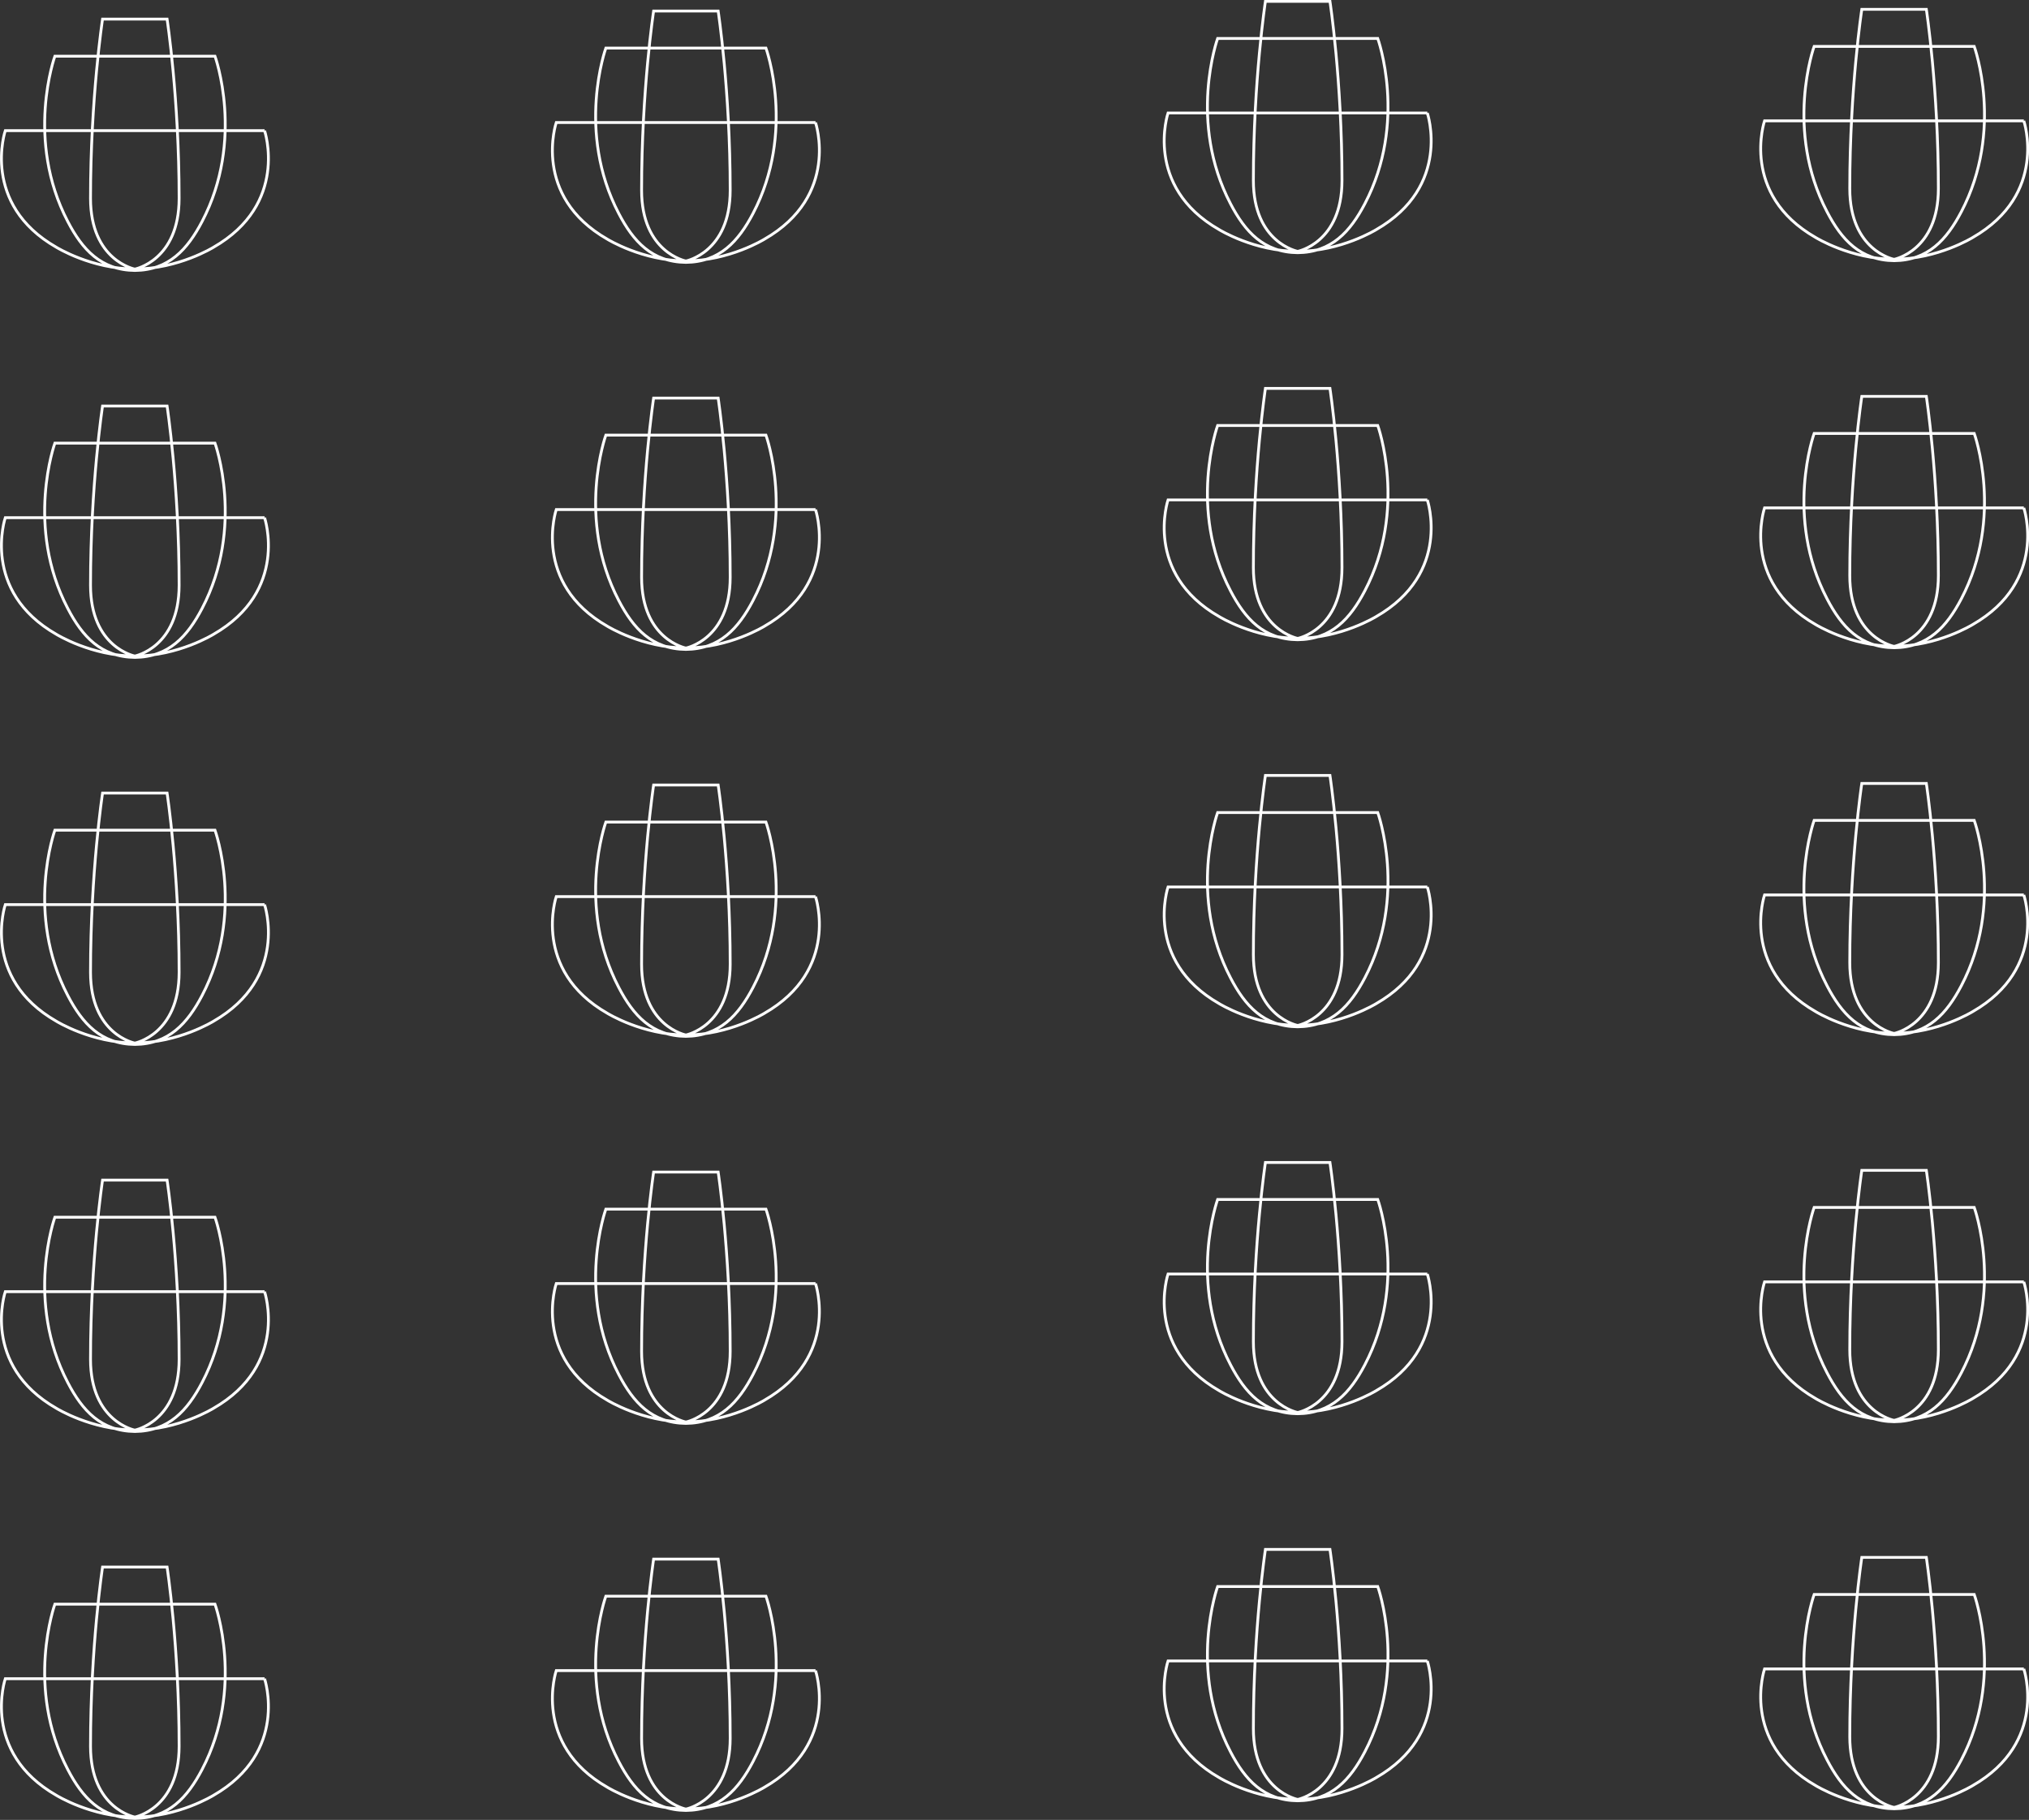 <svg xmlns="http://www.w3.org/2000/svg" id="b" viewBox="0 0 180.45 161.89"><rect x="0" y="0" width="180.45" height="161.89" fill="#333333" stroke="none"/><g id="c"><path d="M4.88,142.7h14.24s2.68,7.41-1.15,14.71c-1.3,2.48-2.96,4.32-5.97,4.35-3.02-.03-4.68-1.87-5.97-4.35-3.82-7.3-1.15-14.71-1.15-14.71ZM9.13,139.4h5.73s1.07,7.01,1.07,15.94c0,5.55-3.94,6.3-3.94,6.3,0,0-3.94-.75-3.94-6.3,0-8.93,1.07-15.94,1.07-15.94ZM23.53,149.33H.47s-2.2,6.52,4.55,10.38c0,0,3.12,1.93,6.98,1.93s6.98-1.93,6.98-1.93c6.75-3.87,4.55-10.38,4.55-10.38ZM53.88,141.99h14.24s2.68,7.41-1.15,14.71c-1.3,2.48-2.96,4.32-5.97,4.35-3.02-.03-4.68-1.87-5.97-4.35-3.82-7.3-1.15-14.71-1.15-14.71ZM58.14,138.69h5.73s1.07,7.02,1.07,15.94c0,5.55-3.94,6.3-3.94,6.3,0,0-3.94-.75-3.94-6.3,0-8.93,1.07-15.94,1.07-15.94ZM72.53,148.61h-23.06s-2.2,6.52,4.55,10.38c0,0,3.12,1.93,6.98,1.93s6.98-1.93,6.98-1.93c6.75-3.87,4.55-10.38,4.55-10.38ZM4.88,108.28h14.24s2.68,7.41-1.15,14.71c-1.3,2.48-2.96,4.32-5.97,4.35-3.02-.03-4.68-1.87-5.97-4.35-3.82-7.3-1.15-14.71-1.15-14.71ZM9.13,104.98h5.73s1.07,7.01,1.07,15.94c0,5.55-3.94,6.3-3.94,6.3,0,0-3.94-.75-3.94-6.3,0-8.93,1.07-15.94,1.07-15.94ZM23.53,114.9H.47s-2.2,6.52,4.55,10.38c0,0,3.12,1.93,6.98,1.93s6.98-1.93,6.98-1.93c6.75-3.87,4.55-10.38,4.55-10.38ZM53.88,107.56h14.24s2.68,7.41-1.15,14.71c-1.3,2.48-2.96,4.32-5.97,4.35-3.02-.03-4.68-1.87-5.97-4.35-3.82-7.3-1.15-14.71-1.15-14.71ZM58.14,104.26h5.73s1.07,7.02,1.07,15.94c0,5.55-3.94,6.3-3.94,6.3,0,0-3.94-.75-3.94-6.3,0-8.93,1.07-15.94,1.07-15.94ZM72.53,114.18h-23.06s-2.2,6.52,4.55,10.38c0,0,3.12,1.93,6.98,1.93s6.98-1.93,6.98-1.93c6.75-3.87,4.55-10.38,4.55-10.38ZM4.88,73.85h14.24s2.68,7.41-1.15,14.71c-1.3,2.48-2.96,4.32-5.97,4.35-3.02-.03-4.68-1.87-5.97-4.35-3.82-7.3-1.15-14.71-1.15-14.71ZM9.13,70.55h5.73s1.07,7.02,1.07,15.94c0,5.55-3.94,6.3-3.94,6.3,0,0-3.94-.75-3.94-6.3,0-8.93,1.07-15.94,1.07-15.94ZM23.53,80.47H.47s-2.2,6.52,4.55,10.38c0,0,3.12,1.93,6.98,1.93s6.98-1.93,6.98-1.93c6.75-3.87,4.55-10.38,4.55-10.38ZM53.88,73.13h14.24s2.68,7.41-1.15,14.71c-1.3,2.48-2.96,4.32-5.97,4.35-3.02-.03-4.68-1.87-5.97-4.35-3.82-7.3-1.15-14.71-1.15-14.71ZM58.14,69.83h5.73s1.07,7.01,1.07,15.94c0,5.55-3.94,6.3-3.94,6.3,0,0-3.94-.75-3.94-6.3,0-8.93,1.07-15.94,1.07-15.94ZM72.53,79.76h-23.06s-2.2,6.52,4.55,10.38c0,0,3.12,1.93,6.98,1.93s6.98-1.93,6.98-1.93c6.75-3.87,4.55-10.38,4.55-10.38ZM4.88,39.42h14.24s2.68,7.41-1.15,14.71c-1.3,2.48-2.96,4.32-5.97,4.35-3.02-.03-4.68-1.87-5.97-4.35-3.82-7.3-1.15-14.71-1.15-14.71ZM9.13,36.12h5.73s1.07,7.02,1.07,15.94c0,5.55-3.94,6.3-3.94,6.3,0,0-3.94-.75-3.94-6.3,0-8.93,1.07-15.94,1.07-15.94ZM23.53,46.05H.47s-2.2,6.52,4.55,10.38c0,0,3.12,1.93,6.98,1.93s6.98-1.93,6.98-1.93c6.75-3.87,4.55-10.38,4.55-10.38ZM53.88,38.71h14.24s2.68,7.41-1.15,14.71c-1.3,2.48-2.96,4.32-5.97,4.35-3.02-.03-4.68-1.87-5.97-4.35-3.82-7.3-1.15-14.71-1.15-14.71ZM58.14,35.41h5.73s1.07,7.01,1.07,15.94c0,5.55-3.94,6.3-3.94,6.3,0,0-3.94-.75-3.94-6.3,0-8.93,1.07-15.94,1.07-15.94ZM72.53,45.33h-23.06s-2.2,6.52,4.55,10.38c0,0,3.12,1.93,6.98,1.93s6.98-1.93,6.98-1.93c6.75-3.87,4.55-10.38,4.55-10.38ZM4.88,5h14.24s2.68,7.41-1.15,14.71c-1.3,2.48-2.96,4.32-5.97,4.35-3.02-.03-4.68-1.87-5.97-4.35-3.82-7.3-1.15-14.71-1.15-14.71ZM9.13,1.7h5.73s1.07,7.02,1.07,15.94c0,5.55-3.94,6.3-3.94,6.3,0,0-3.94-.75-3.94-6.3,0-8.93,1.07-15.94,1.07-15.94ZM23.53,11.62H.47s-2.2,6.52,4.55,10.38c0,0,3.12,1.93,6.98,1.93s6.98-1.93,6.98-1.93c6.75-3.87,4.55-10.38,4.55-10.38ZM53.88,4.28h14.24s2.68,7.41-1.15,14.71c-1.3,2.48-2.96,4.32-5.97,4.35-3.02-.03-4.68-1.87-5.97-4.35-3.82-7.3-1.15-14.71-1.15-14.71ZM58.14.98h5.73s1.07,7.02,1.07,15.94c0,5.55-3.94,6.3-3.94,6.3,0,0-3.94-.75-3.94-6.3,0-8.93,1.07-15.94,1.07-15.94ZM72.53,10.9h-23.06s-2.2,6.52,4.55,10.38c0,0,3.12,1.93,6.98,1.93s6.98-1.93,6.98-1.93c6.75-3.87,4.55-10.38,4.55-10.38ZM108.29,141.13h14.24s2.68,7.41-1.15,14.71c-1.3,2.48-2.96,4.32-5.97,4.35-3.02-.03-4.68-1.87-5.97-4.35-3.82-7.3-1.15-14.71-1.15-14.71ZM112.55,137.83h5.73s1.07,7.01,1.07,15.94c0,5.55-3.94,6.3-3.94,6.3,0,0-3.94-.75-3.94-6.3,0-8.93,1.07-15.94,1.07-15.94ZM126.94,147.75h-23.06s-2.2,6.52,4.55,10.38c0,0,3.12,1.93,6.98,1.93s6.98-1.93,6.98-1.93c6.75-3.87,4.55-10.38,4.55-10.38ZM161.34,141.84h14.24s2.68,7.41-1.15,14.71c-1.3,2.48-2.96,4.32-5.97,4.35-3.02-.03-4.68-1.87-5.97-4.35-3.82-7.3-1.15-14.71-1.15-14.71ZM165.59,138.54h5.73s1.07,7.02,1.07,15.94c0,5.55-3.94,6.3-3.94,6.3,0,0-3.94-.75-3.94-6.3,0-8.93,1.07-15.94,1.07-15.94ZM179.99,148.46h-23.06s-2.2,6.52,4.55,10.38c0,0,3.12,1.93,6.98,1.93s6.98-1.93,6.98-1.93c6.75-3.87,4.55-10.38,4.55-10.38ZM108.29,106.7h14.24s2.68,7.41-1.15,14.71c-1.3,2.48-2.96,4.32-5.97,4.35-3.02-.03-4.68-1.87-5.97-4.35-3.82-7.3-1.15-14.71-1.15-14.71ZM112.55,103.41h5.73s1.07,7.02,1.07,15.94c0,5.55-3.94,6.3-3.94,6.3,0,0-3.94-.75-3.94-6.3,0-8.93,1.07-15.94,1.07-15.94ZM126.94,113.33h-23.06s-2.2,6.51,4.55,10.38c0,0,3.12,1.93,6.98,1.93s6.98-1.93,6.98-1.93c6.75-3.87,4.55-10.38,4.55-10.38ZM161.34,107.41h14.24s2.68,7.41-1.15,14.71c-1.3,2.48-2.96,4.32-5.97,4.35-3.02-.03-4.68-1.87-5.97-4.35-3.82-7.3-1.15-14.71-1.15-14.71ZM165.59,104.11h5.73s1.07,7.02,1.07,15.94c0,5.55-3.94,6.3-3.94,6.3,0,0-3.94-.75-3.94-6.3,0-8.93,1.07-15.94,1.07-15.94ZM179.99,114.03h-23.06s-2.2,6.51,4.55,10.38c0,0,3.12,1.93,6.98,1.93s6.98-1.93,6.98-1.93c6.75-3.87,4.55-10.38,4.55-10.38ZM108.29,72.28h14.24s2.68,7.41-1.15,14.71c-1.3,2.48-2.96,4.32-5.97,4.35-3.02-.03-4.68-1.87-5.97-4.35-3.82-7.3-1.15-14.71-1.15-14.71ZM112.55,68.98h5.73s1.07,7.02,1.07,15.94c0,5.55-3.94,6.3-3.94,6.3,0,0-3.94-.75-3.94-6.3,0-8.93,1.07-15.94,1.07-15.94ZM126.94,78.9h-23.06s-2.2,6.52,4.55,10.38c0,0,3.12,1.93,6.98,1.93s6.98-1.93,6.98-1.93c6.75-3.87,4.55-10.38,4.55-10.38ZM161.34,72.98h14.24s2.68,7.41-1.15,14.71c-1.3,2.48-2.96,4.32-5.97,4.35-3.02-.03-4.68-1.87-5.97-4.35-3.82-7.3-1.15-14.71-1.15-14.71ZM165.59,69.69h5.73s1.07,7.02,1.07,15.94c0,5.55-3.94,6.3-3.94,6.3,0,0-3.94-.75-3.94-6.3,0-8.93,1.07-15.94,1.07-15.94ZM179.99,79.61h-23.06s-2.2,6.52,4.55,10.38c0,0,3.12,1.93,6.98,1.93s6.98-1.93,6.98-1.93c6.75-3.87,4.55-10.38,4.55-10.38ZM108.29,37.85h14.24s2.68,7.41-1.15,14.71c-1.3,2.48-2.96,4.32-5.97,4.35-3.02-.03-4.68-1.87-5.97-4.35-3.82-7.3-1.15-14.71-1.15-14.71ZM112.55,34.55h5.73s1.07,7.02,1.07,15.94c0,5.55-3.94,6.3-3.94,6.3,0,0-3.94-.75-3.94-6.3,0-8.93,1.07-15.94,1.07-15.94ZM126.94,44.47h-23.06s-2.2,6.52,4.55,10.38c0,0,3.12,1.93,6.98,1.93s6.98-1.93,6.98-1.93c6.75-3.87,4.55-10.38,4.55-10.38ZM161.34,38.56h14.24s2.68,7.41-1.15,14.71c-1.3,2.48-2.96,4.32-5.97,4.35-3.02-.03-4.68-1.87-5.97-4.35-3.82-7.3-1.15-14.71-1.15-14.71ZM165.59,35.26h5.73s1.07,7.02,1.07,15.94c0,5.55-3.94,6.3-3.94,6.3,0,0-3.94-.75-3.94-6.3,0-8.93,1.07-15.94,1.07-15.94ZM179.99,45.18h-23.06s-2.2,6.52,4.55,10.38c0,0,3.12,1.93,6.98,1.93s6.98-1.93,6.98-1.93c6.75-3.87,4.55-10.38,4.55-10.38ZM108.29,3.42h14.24s2.68,7.41-1.15,14.71c-1.3,2.48-2.96,4.32-5.97,4.35-3.02-.03-4.68-1.87-5.97-4.35-3.82-7.3-1.15-14.71-1.15-14.71ZM112.55.12h5.73s1.07,7.02,1.07,15.94c0,5.55-3.94,6.3-3.94,6.3,0,0-3.94-.75-3.94-6.3,0-8.93,1.07-15.94,1.07-15.94ZM126.94,10.05h-23.06s-2.2,6.52,4.55,10.38c0,0,3.12,1.93,6.98,1.93s6.98-1.93,6.98-1.93c6.75-3.87,4.55-10.38,4.55-10.38ZM161.34,4.13h14.24s2.68,7.41-1.15,14.71c-1.3,2.48-2.96,4.32-5.97,4.35-3.02-.03-4.68-1.87-5.97-4.35-3.82-7.3-1.15-14.71-1.15-14.71ZM165.59.83h5.73s1.07,7.02,1.07,15.94c0,5.55-3.94,6.3-3.94,6.3,0,0-3.94-.75-3.94-6.3,0-8.93,1.07-15.94,1.07-15.94ZM179.99,10.75h-23.06s-2.2,6.52,4.55,10.38c0,0,3.12,1.93,6.98,1.93s6.98-1.93,6.98-1.93c6.75-3.87,4.55-10.38,4.55-10.38Z" fill="none" stroke="#fff" stroke-miterlimit="10" stroke-width=".25"></path></g></svg>